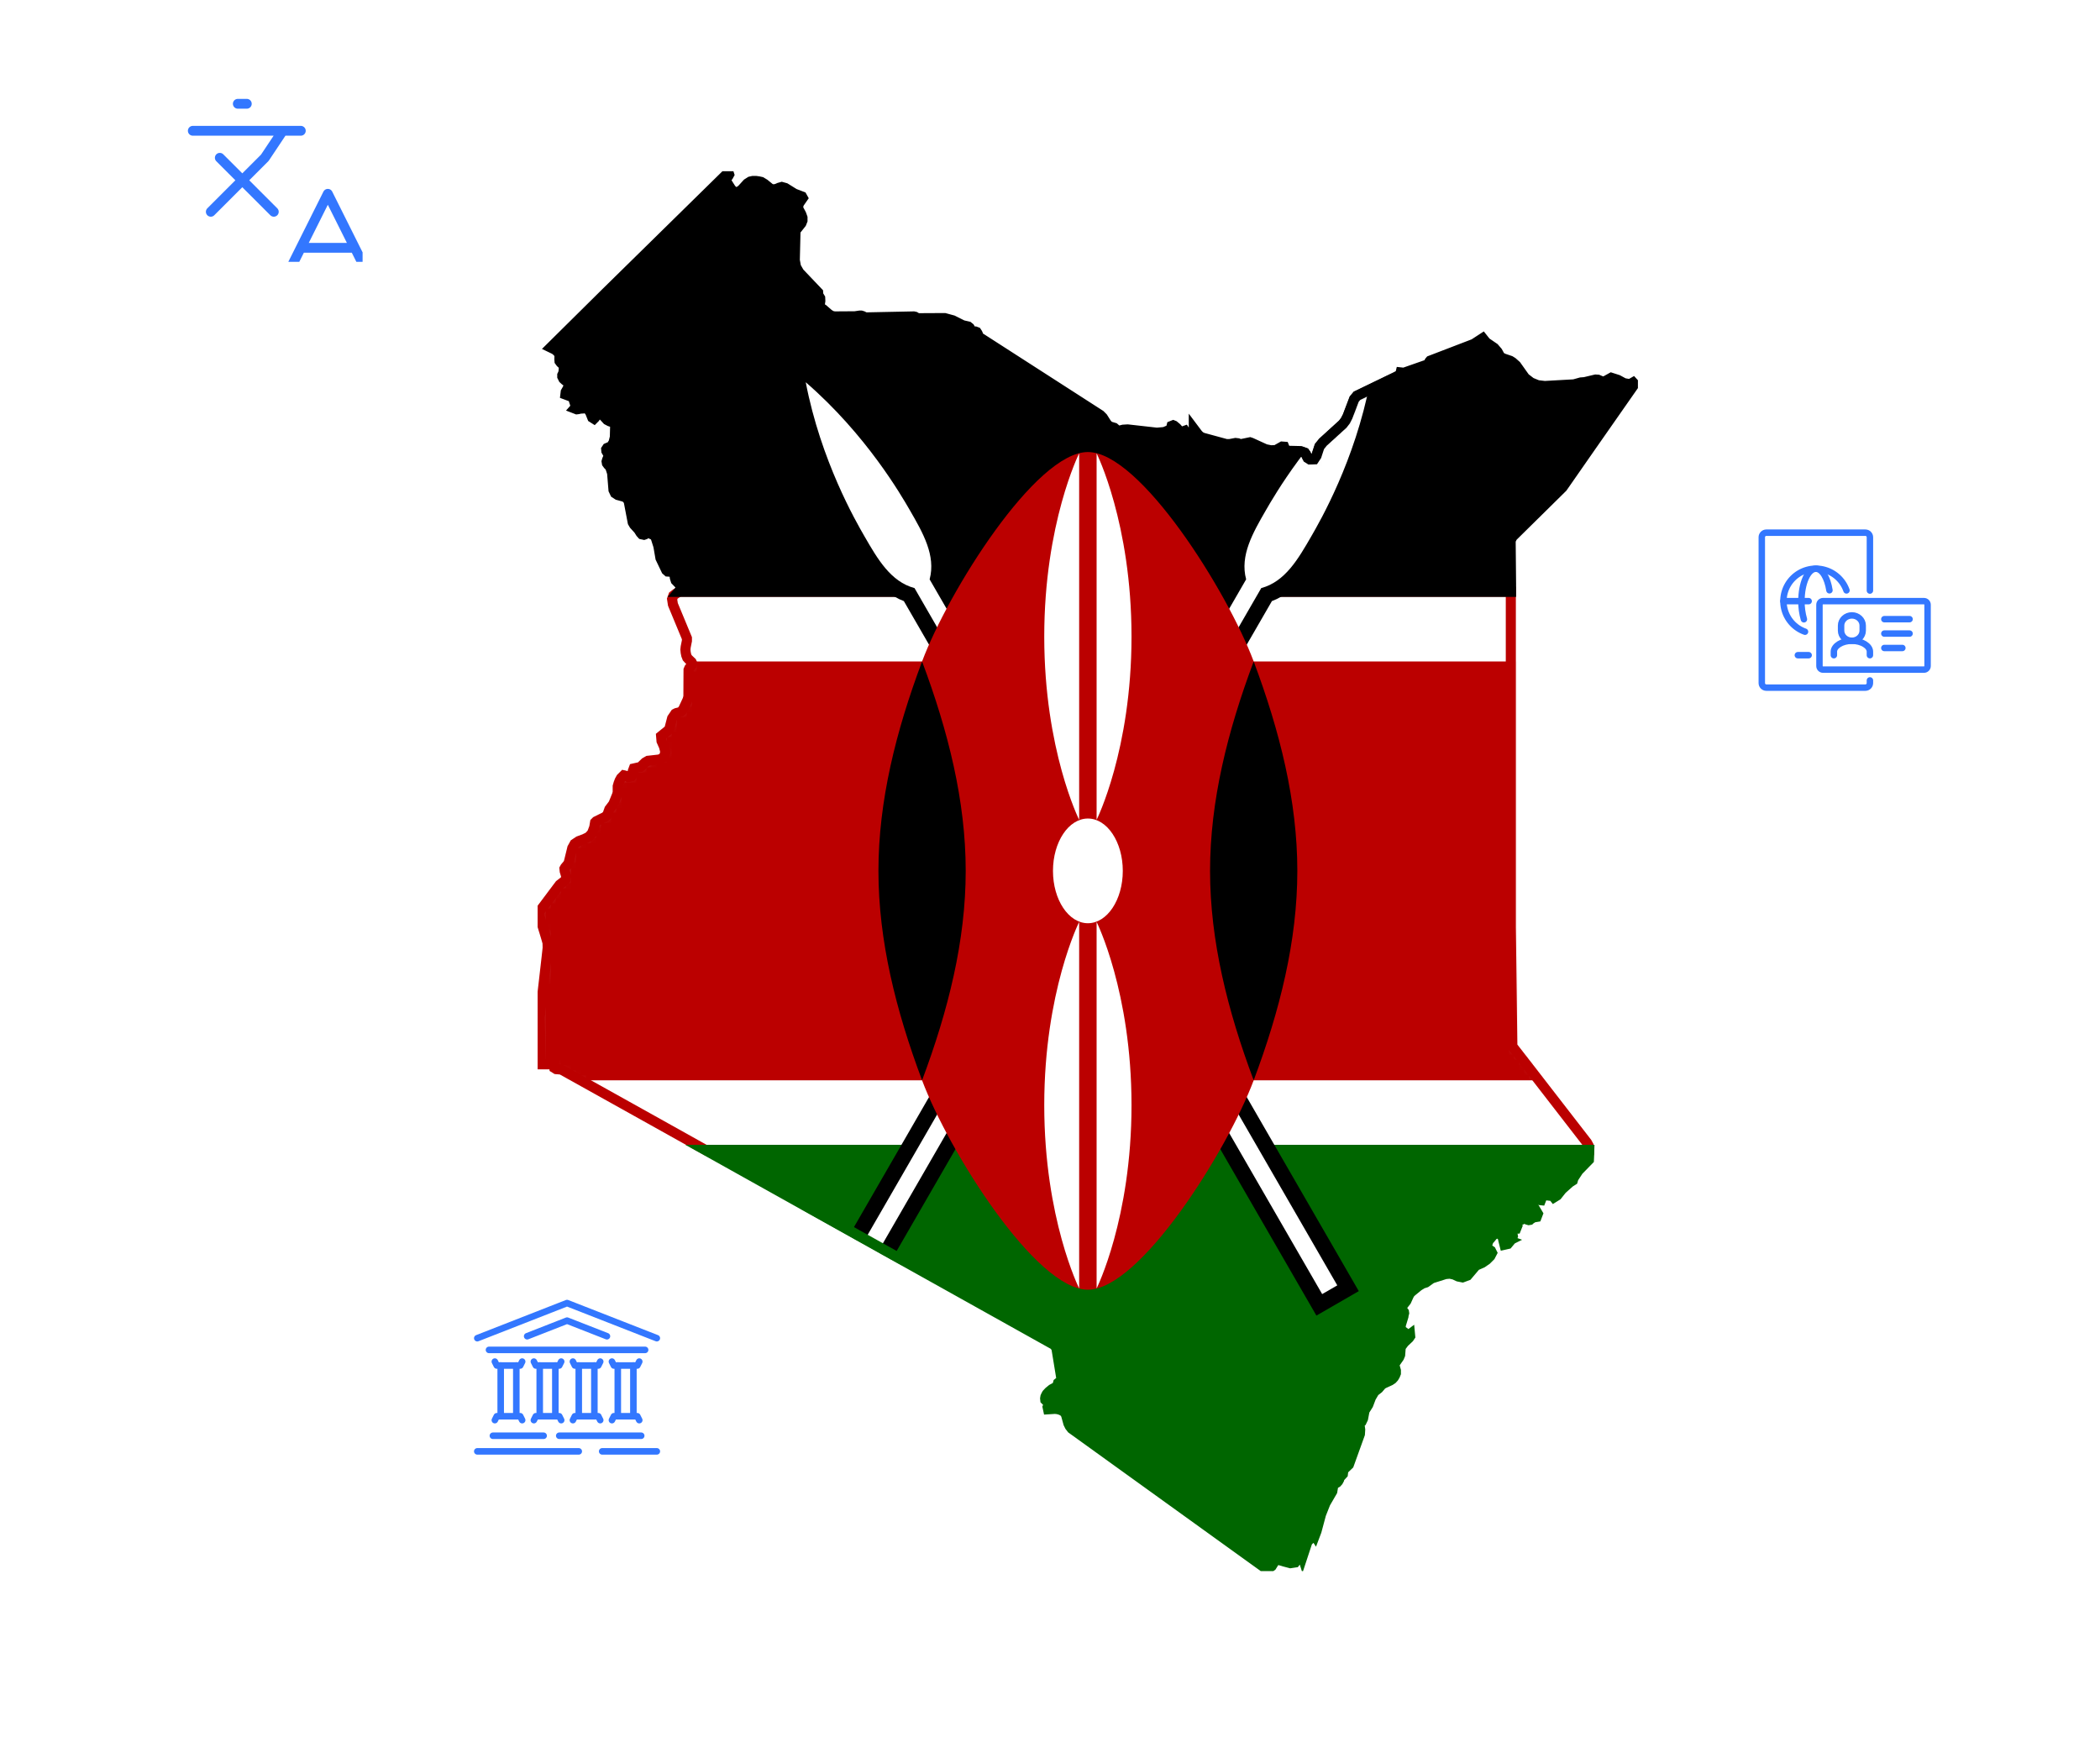 <svg fill="none" height="346" viewBox="0 0 417 346" width="417" xmlns="http://www.w3.org/2000/svg" xmlns:xlink="http://www.w3.org/1999/xlink"><filter id="a" color-interpolation-filters="sRGB" filterUnits="userSpaceOnUse" height="105.654" width="104.346" x="4.539" y="3"><feFlood flood-opacity="0" result="BackgroundImageFix"/><feColorMatrix in="SourceAlpha" result="hardAlpha" type="matrix" values="0 0 0 0 0 0 0 0 0 0 0 0 0 0 0 0 0 0 127 0"/><feOffset dy="19.461"/><feGaussianBlur stdDeviation="9.731"/><feComposite in2="hardAlpha" operator="out"/><feColorMatrix type="matrix" values="0 0 0 0 0.023 0 0 0 0 0.105 0 0 0 0 0.23 0 0 0 0.1 0"/><feBlend in2="BackgroundImageFix" mode="normal" result="effect1_dropShadow_786_5359"/><feBlend in="SourceGraphic" in2="effect1_dropShadow_786_5359" mode="normal" result="shape"/></filter><filter id="b" color-interpolation-filters="sRGB" filterUnits="userSpaceOnUse" height="105.654" width="104.346" x="60.539" y="240"><feFlood flood-opacity="0" result="BackgroundImageFix"/><feColorMatrix in="SourceAlpha" result="hardAlpha" type="matrix" values="0 0 0 0 0 0 0 0 0 0 0 0 0 0 0 0 0 0 127 0"/><feOffset dy="19.461"/><feGaussianBlur stdDeviation="9.731"/><feComposite in2="hardAlpha" operator="out"/><feColorMatrix type="matrix" values="0 0 0 0 0.023 0 0 0 0 0.105 0 0 0 0 0.23 0 0 0 0.1 0"/><feBlend in2="BackgroundImageFix" mode="normal" result="effect1_dropShadow_786_5359"/><feBlend in="SourceGraphic" in2="effect1_dropShadow_786_5359" mode="normal" result="shape"/></filter><filter id="c" color-interpolation-filters="sRGB" filterUnits="userSpaceOnUse" height="104.146" width="104.146" x="312.039" y="88.5"><feFlood flood-opacity="0" result="BackgroundImageFix"/><feColorMatrix in="SourceAlpha" result="hardAlpha" type="matrix" values="0 0 0 0 0 0 0 0 0 0 0 0 0 0 0 0 0 0 127 0"/><feOffset dy="19.461"/><feGaussianBlur stdDeviation="9.731"/><feComposite in2="hardAlpha" operator="out"/><feColorMatrix type="matrix" values="0 0 0 0 0.023 0 0 0 0 0.105 0 0 0 0 0.23 0 0 0 0.1 0"/><feBlend in2="BackgroundImageFix" mode="normal" result="effect1_dropShadow_786_5359"/><feBlend in="SourceGraphic" in2="effect1_dropShadow_786_5359" mode="normal" result="shape"/></filter><clipPath id="d"><path d="m106.757 34h218.487v278h-218.487z"/></clipPath><clipPath id="e"><path d="m34.917 14.128h37.083v37.872h-37.083z"/></clipPath><clipPath id="f"><path d="m94 258h37.2v31h-37.2z"/></clipPath><mask id="g" height="278" maskUnits="userSpaceOnUse" width="219" x="107" y="34"><path d="m144.635 34.317-24.209 23.773-11.015 10.905.791.382.6.49.354.627-.027.845.027.355.219.3.327.3.218.3.082.3v.327l-.055.627-.109.381-.136.273v.273l.218.437.327.3.382.273.327.3.055.436-.273.709-.355.627-.054.463.654.245.437-.082 1.063-.382h.545l.6.3.054.382-.3.354-1.281.681.054.164.409.136.355.436-.545.327-.192.218.355.136.218-.027.491-.109.518-.027.545-.164.3-.027v.136l.6.791.436 1.091.3.191.136-.136.109-.245.3-.273.736-.218.491.191.872.954.518.273.518.164.382.245.191.573-.055 2.208-.272 1.091-.518.791-.246.109-.272.082-.246.109-.163.245.027.3.327.572.11.3-.028.273-.273.654-.081.3.054.328.218.3.273.273.191.3.354 1.091.273 3.353.3.627.545.355 1.309.354.572.382.3.572.791 4.144.272.463.872.954.409.655.246.272.382.082.163-.054.3-.246.109-.054.082-.054.109-.219.082-.027.109.054.054.082.027.11.055.027.055.081.79.382.137.027.19.218.109.246.546 1.717.409 2.372 1.145 2.399.273.246.381.027.218-.191.164-.245.245-.028.273.382.163 1.336.164.518.736.763.246.464-.055.627-.409.491-.546.3-.49.381-.245.682.163 1.063 2.781 6.707v.517l-.245 1.227-.055.518.055.573.108.545.191.491.246.272.627.6.136.3-.109.3-.491.627-.136.327-.027 5.317-.164.599-.845 1.827-.218.3-.273.272-.272.11-.573.136-.273.136-.626.927-.573 2.208-1.608 1.309.081.981.491 1.091.273 1.09-.327 1.118-.873.382-2.235.245-.573.327-.927.9-1.336.3-.19.518-.028.6-.136.245-.164.245-.572.109-.436-.245-.464-.109-.545.545-.273.491-.218.572-.163.573v1.227l-.164.545-.709 1.745-.791 1.036-.381 1.09-.464.437-1.772.872-.218.218-.164.981-.436 1.173-.654.709-.872.436-1.118.409-.818.545-.464.845-.681 2.781-.082.246-.191.272-.463.545-.136.245.054.518.3.982-.082.573-.245.354-.982.763-4.007 5.344-.082.545 1.336 4.416.354 1.2.028 1.036-1.582 13.877.246 9.242h2.071.11.436l.054.736.355.218 1.008.082 18.185 10.141 79.77 44.548.409.654.545 3.326.545 3.326-.49.054-.273.219-.109.382.055.49-.519.027-.654.355-.6.491-.408.436-.137.245-.136.3-.054.327.027.273.19.191.464.081.136.192-.109.463-.218.518.082.382 1.308-.082.573.054.573.164.518.245.381.354.218.409.464 1.69.272.546.382.491 38.713 27.89.082-.137.082-.027.109-.028.109-.027.545-.382.491-.791.6-.545.79.219.164-.382.027-.164.654.791 1.037.273.899-.137.3-.381-.436-.6-.055-.218.082-.382.164-.027.191.109.136.027.218-.436.164-.409.19-.382.355-.272.109.381-.082.791.163.518.928-2.808.082-.109.381-.355.109-.163-.027-.354.027-.137.218-.3.246-.245.218-.028.245.382.3-.791.9-3.353.872-2.208 1.363-2.345.109-.654-.545-.491-.954-.299-.9.081-.381.518-.137-.272-.055-.273v-.572l.082-.191.246-.028.327.028h.272l.845-.218.273-.219.191-.49-.709-.164-.327-.136-.273-.245.3-.246.328.027.681.382.491-.382.027.382-.054.627.19.327.218.137.164.627.273.136.245-.136.245-.273.191-.354.055-.246.109-.19.573-.628.054-.463-.3-.163-.6.054-.273-.246-.108-.245-.109-.273-.164-.272-.109-.273.163-.19.6-.355v.927l.545.409.791-.109.709-.682 2.181-6.052.054-.872-.054-.409-.191-.409-.3-.218-.954.382-.382-.11-.109-.327.328-.381h-.546l-.327-.246-.082-.409.218-.491.3.219-.027.109-.109.245.709.055.136.027.354.409.137.082.6.245.218-.055.354-.299.3-.628.3-1.581.736-1.172.545-1.445.464-.79-.028-.164-.109-.136-.054-.164.164-.654.027-.273v-.381l.027-.355.218-.273.491-.109-.055.382-.272 1.036-.219.463.464-.081.382-.3.654-.764.354-.218 1.309-.599.409-.273.3-.327.245-.409.164-.409v-.518l-.273-.982v-.354l.927-1.336.191-.463.109-1.391.136-.327.573-.763.954-.9.218-.327-.027-.3-.546.409-.572.055-.327-.328.136-.708-.572-.436.054-.9.518-1.718.028-.245.109-.409-.027-.191-.409-.545-.055-.218.109-.436.818-1.036.518-1.145.218-.382.327-.328 1.363-1.117.791-.491.681-.218 1.145-.818 2.754-.872.9-.082.872.191.818.381.818.164.954-.354 1.663-1.963 1.254-.546.872-.599.736-.736.328-.627-.191-.382-.763-.518-.192-.409.192-.3.054-.164-.137-.082-.217-.081-.164-.191-.055-.245-.027-.246.573.3.572-.491.6-.736.682-.382.409-.054.19-.082-.054-.054.3.109.027.109-.054.136.108.218.655.709.382.246.463.163-.872.436.082.328.599-.137.682-.818.3-.708-.055-.301-.245-.381-.355-.245-.327-.028-.3.055-.245-.082-.355-.682-.163-1.063-.027-1.99-.109-.164-.191-.054-.191-.055-.109-.272.082-.164.245-.136.054-.191-.081-.436-.246-.3-.354-.109-.436.191.082-.328-.082-.354-.191-.409.327-.409.273.109.245.3.273.164.491.382.517 1.663.491.381.6-.736.109-3.19.954-.736-.409.6-.109.327.082.382v.327l-.273.763v.409l.11.382.19.273.246.19.354.164.436.028.3-.301.273-.381.736-.3.545-.6.327-.191h.246l1.063.245.79.082.246-.627.109-.654.545-.573.027.6.327.3.464.054.518-.19.409.518.573-.355.954-1.199 1.554-1.391.6-.381.136-.464.981-1.499 2.072-2.127.027-.572.055-1.717-.082-.491-.327-.6-12.05-15.567-2.781-3.572-.3-23.663v-13.659-13.604-13.631-13.632-13.631l-.082-8.643.382-.763 9.924-9.787 5.616-8.07 9.16-13.114-1.336.763-1.227-.218-1.199-.654-1.281-.409-1.173.654-.381.082-.409-.054-.709-.3-.437-.027-2.181.518-.735.054-1.364.382-5.834.328-1.417-.164-1.336-.545-1.2-.926-1.745-2.454-.736-.654-.436-.273-1.282-.436-.518-.245-.272-.273-.464-.845-.654-.764-1.636-1.118-.626-.791-1.718 1.118-8.67 3.326-.136.163-.164.436-.163.136-4.907 1.718h-.082l-.082-.028-.082-.054-.245-.027-.028.109.028.191-.137.136-1.227.627-7.333 3.544-.545.654-1.309 3.436-.436.845-.518.681-3.953 3.599-.682.845-.599 1.827-.464.709-.872.027-.436-.273-.192-.354-.163-.382-.218-.3-.845-.3-3.408-.082.245-.518-.109-.273-.354-.027-.191.109-1.063.6-1.036.027-1.064-.218-2.808-1.282-.245-.082-1.581.327-.409.027-.409-.163-.463-.054-1.146.218h-.708l-4.717-1.281-.518-.273-.409-.409-.736-.981v.163.027l-.027.355v.191l-1.582-.109-.163-.082-.027-.164-.055-.082-.381.136-.137.027-.354-.027-.382-.109-.109-.164-.055-.218-.217-.245-.518-.436-.137-.054-.272.109-.055.218.028.245-.028.163-1.39.6-1.527.136-5.807-.654-.872.054-.845.218-.328-.055-.627-.545-.817-.245-.355-.191-.409-.49-.709-1.118-.518-.518-23.555-15.158-.163-.027h-.164l-.136-.027-.109-.136-.137-.627-.109-.245-.163-.245-.218-.082-.545.055-.191-.136-.437-.709-.272-.218-1.091-.245-1.962-.981-1.609-.436-5.262.027-.218-.055-.409-.245-.245-.055-9.324.191-.354-.028-.491-.245-.273-.082h-.3l-.927.136-3.98.027h-.109l-.627-.136-.573-.382-1.063-.926-.491-.3-.19-.381.027-.464.082-.545-.028-.545-.381-.627-.028-.491-3.734-3.926-.655-1.145-.245-1.336.136-5.698.136-.354 1.037-1.309.217-.545v-.545l-.245-.681-.545-1.008-.082-.545.191-.627.736-1.063-.136-.245-1.5-.572-1.799-1.118-.681-.191-.491.136-.491.218-.654.136-.655-.163-1.172-.954-.627-.382-.491-.109-.572-.082h-.573l-.491.109-.599.381-1.118 1.227-.6.409-.654.109-.518-.245-.409-.436-.9-1.417-.109-.245.054-.355.192-.273.217-.3.164-.3zm158.042 205.233-.327.382-.246.545-.545.273-.655.191-.49.272-.355.627-.326.846v.627l.599-.137.054.355.11.245.218.163h.327l.109-.272-.191-.191-.3-.163-.163-.219.082-.381.19-.218.246-.055.245.191 1.009-.545.491-.163.354-.028.027.055.109.109.136.136.191.054.164-.027.082-.082.054-.054.082-.027.164-.11.109-.218.027-.3v-.299l.354.572.491-.082.218-.572-.518-.873-.572-.299-.818-.273z" fill="#fff"/></mask><g clip-path="url(#d)"><path d="m134.829 117.496-.09.108-.545.3-.491.382-.245.682.163 1.062 2.781 6.708v.517l-.245 1.227-.055.518.055.573.109.545.191.491.245.273.627.599.136.3-.109.3-.49.627-.137.327-.027 5.316-.164.6-.845 1.827-.218.3-.272.272-.273.11-.573.136-.273.136-.626.927-.573 2.209-1.609 1.308.082.981.491 1.09.273 1.091-.327 1.118-.873.381-2.235.246-.573.327-.927.9-1.336.3-.19.517-.028.6-.136.246-.164.245-.572.109-.436-.245-.464-.109-.546.545-.272.491-.218.572-.163.573v1.227l-.164.545-.709 1.745-.791 1.036-.381 1.09-.464.436-1.772.873-.218.218-.164.981-.436 1.173-.654.708-.872.437-1.118.409-.818.545-.464.845-.681 2.781-.082.245-.191.273-.463.545-.136.245.054.518.3.982-.082.573-.245.354-.982.763-4.007 5.344-.082.545 1.336 4.416.354 1.2.028 1.036-1.582 13.877.246 9.241h2.072.108.437l.054.737.355.218 1.008.082 18.185 10.141 10.497 5.862h175.395l.012-.382-.081-.49-.328-.6-12.05-15.568-2.78-3.571-.3-23.663v-13.659-13.604-13.631-13.632-12.104z" fill="#fff" stroke="#b00" stroke-width="2"/><path d="m144.635 34.317-24.209 23.773-11.014 10.905.79.382.6.491.354.627-.027.845.027.355.219.299.327.3.218.299.081.3v.327l-.054.627-.109.381-.136.273v.272l.218.436.327.3.382.272.327.3.055.436-.273.709-.355.627-.054.464.654.245.436-.081 1.064-.382h.545l.6.299.054.382-.3.354-1.281.682.054.164.409.136.355.436-.545.327-.192.218.355.137.218-.027.49-.109.519-.027.545-.164.3-.027v.137l.6.791.436 1.091.3.191.136-.137.109-.245.3-.273.736-.218.491.191.872.954.518.273.518.164.382.245.191.573-.055 2.208-.273 1.09-.517.791-.246.108-.272.082-.246.109-.163.246.027.299.327.572.109.3-.027.272-.273.655-.082.299.055.328.218.3.273.272.19.3.355 1.09.273 3.354.299.626.546.355 1.308.354.573.382.3.572.791 4.144.272.463.872.955.409.654.245.272.382.083.164-.055.3-.246.109-.054.082-.054.108-.219.083-.027.108.055.055.081.027.11.055.027.055.081.79.382.136.027.191.219.109.245.546 1.717.408 2.373 1.146 2.398.273.246.381.027.218-.191.164-.246.245-.027.272.382.164 1.336.163.518.737.763.245.464-.054.627-.319.382h165.176v-1.527l-.082-8.643.382-.763 9.924-9.787 5.616-8.069 9.16-13.114-1.336.764-1.227-.218-1.2-.654-1.281-.409-1.172.654-.382.082-.408-.055-.71-.3-.436-.027-2.181.518-.735.055-1.364.382-5.834.327-1.418-.164-1.335-.545-1.2-.927-1.745-2.454-.736-.655-.436-.272-1.282-.436-.518-.245-.273-.272-.463-.845-.654-.764-1.636-1.118-.627-.791-1.718 1.118-8.669 3.327-.136.163-.164.436-.163.137-4.908 1.718h-.081l-.082-.028-.083-.054-.245-.027-.027.109.027.191-.136.136-1.227.628-7.333 3.544-.546.654-1.309 3.436-.435.845-.519.682-3.953 3.599-.681.845-.6 1.827-.464.709-.871.027-.437-.272-.191-.354-.164-.382-.218-.3-.845-.3-3.407-.082.245-.518-.109-.272-.354-.027-.191.109-1.064.6-1.035.027-1.064-.218-2.808-1.282-.245-.082-1.582.327-.409.027-.408-.164-.463-.054-1.146.218h-.709l-4.716-1.281-.518-.272-.409-.409-.736-.981v.164.027l-.027.355v.191l-1.582-.109-.163-.081-.028-.164-.054-.082-.382.136-.136.027-.354-.027-.383-.109-.108-.163-.055-.219-.217-.245-.519-.436-.136-.055-.273.109-.055.218.028.246-.028.163-1.39.601-1.526.136-5.808-.654-.872.054-.845.218-.327-.055-.627-.545-.818-.245-.354-.191-.409-.491-.709-1.118-.518-.518-23.555-15.158-.164-.027h-.163l-.137-.027-.109-.136-.136-.627-.109-.245-.163-.246-.219-.082-.544.055-.192-.136-.436-.709-.272-.218-1.091-.246-1.963-.981-1.608-.436-5.262.027-.218-.055-.409-.245-.245-.055-9.325.191-.353-.028-.492-.245-.272-.082h-.3l-.927.136-3.98.027h-.11l-.626-.136-.573-.382-1.063-.927-.491-.3-.19-.381.027-.464.081-.545-.027-.545-.382-.627-.027-.491-3.735-3.926-.654-1.145-.245-1.336.136-5.698.136-.354 1.036-1.309.218-.545v-.545l-.245-.681-.545-1.009-.082-.545.19-.627.737-1.063-.137-.245-1.499-.572-1.799-1.118-.682-.191-.491.137-.491.218-.654.136-.654-.164-1.172-.954-.627-.382-.491-.109-.573-.081h-.572l-.491.109-.6.381-1.118 1.227-.599.409-.654.109-.519-.246-.409-.436-.899-1.418-.109-.245.054-.355.191-.272.218-.3.164-.299z" fill="#000" stroke="#000" stroke-width="2.1"/><path d="m140.137 228.4 69.274 38.686.409.654.545 3.326.546 3.326-.492.055-.272.218-.109.382.055.49-.518.027-.655.355-.6.491-.408.436-.137.246-.136.299-.055.327.028.273.191.191.463.081.137.192-.11.463-.218.518.082.382 1.308-.082.573.054.573.164.518.245.381.354.218.409.464 1.69.272.546.382.491 38.713 27.89.082-.137.082-.028.109-.027.109-.028.545-.381.491-.791.6-.545.791.219.163-.382.027-.164.655.791 1.036.272.899-.136.3-.381-.436-.6-.054-.219.081-.382.164-.027.191.109.136.028.218-.437.164-.408.19-.382.355-.273.109.382-.082.791.164.518.927-2.808.082-.11.381-.354.109-.163-.027-.354.027-.137.218-.3.246-.245.217-.028.246.382.3-.791.9-3.353.872-2.208 1.363-2.345.109-.654-.545-.491-.954-.3-.9.082-.381.518-.137-.273-.054-.272v-.573l.081-.19.246-.028.327.028h.273l.845-.219.272-.218.192-.49-.71-.164-.327-.136-.272-.246.299-.245.328.027.682.382.49-.382.027.382-.054.627.19.327.218.137.164.627.272.136.246-.136.246-.273.19-.354.055-.246.109-.191.573-.627.054-.463-.3-.163-.6.054-.273-.246-.108-.245-.109-.273-.164-.273-.109-.272.163-.191.6-.354v.927l.545.409.791-.109.709-.682 2.181-6.052.055-.872-.055-.409-.191-.409-.3-.219-.954.382-.382-.109-.109-.327.328-.382h-.545l-.328-.245-.082-.409.218-.491.3.218-.027.11-.109.245.709.054.136.028.355.409.136.082.6.245.218-.055.354-.299.3-.628.3-1.581.736-1.172.546-1.445.463-.79-.027-.164-.11-.136-.054-.165.164-.653.027-.273v-.382l.027-.354.218-.273.491-.109-.054.382-.273 1.036-.219.463.464-.081.382-.301.654-.763.355-.218 1.308-.6.409-.272.3-.328.246-.408.163-.409v-.518l-.273-.982v-.354l.927-1.336.191-.463.109-1.391.137-.327.572-.764.954-.899.219-.327-.028-.3-.545.409-.573.055-.327-.328.137-.709-.573-.436.054-.9.519-1.717.027-.245.108-.409-.027-.191-.408-.545-.055-.218.109-.437.818-1.035.518-1.145.218-.382.327-.328 1.364-1.117.79-.491.681-.218 1.145-.818 2.754-.872.9-.082.872.191.818.381.818.164.954-.354 1.663-1.963 1.254-.546.872-.6.736-.735.328-.628-.191-.381-.763-.519-.191-.409.191-.299.054-.164-.136-.082-.218-.081-.164-.191-.054-.246-.028-.245.573.3.572-.491.6-.736.682-.382.409-.054.191-.082-.055-.054.3.109.027.108-.054.137.109.218.654.709.382.245.463.164-.872.436.082.327.6-.136.681-.818.3-.708-.054-.301-.246-.381-.355-.245-.326-.028-.3.055-.246-.083-.355-.681-.163-1.063-.027-1.991-.11-.163-.19-.055-.191-.054-.109-.272.082-.164.245-.136.055-.192-.082-.435-.245-.3-.355-.109-.436.191.082-.328-.082-.354-.191-.409.327-.409.273.109.245.3.273.164.491.382.517 1.662.492.382.599-.736.109-3.19.954-.736-.409.6-.109.327.082.382v.326l-.272.764v.409l.109.382.19.272.246.191.354.163.437.028.299-.3.273-.381.736-.301.545-.599.327-.191h.246l1.063.245.79.082.246-.627.109-.654.545-.573.027.6.328.3.463.054.518-.19.409.518.573-.355.954-1.2 1.554-1.39.6-.382.136-.463.982-1.499 2.072-2.127.027-.573.042-1.335zm162.539 11.15-.326.382-.246.545-.545.273-.654.191-.491.272-.354.627-.327.846v.627l.599-.137.054.354.11.246.218.163h.327l.109-.272-.191-.191-.3-.163-.163-.219.081-.381.191-.218.246-.055.245.191 1.009-.545.491-.163.354-.028.028.055.108.109.136.136.192.054.163-.027.082-.082.055-.054.081-.027.164-.109.109-.219.027-.299v-.3l.354.572.491-.082.218-.572-.517-.873-.573-.299-.818-.273z" fill="#060" stroke="#060" stroke-width="2.1"/><g mask="url(#g)"><path d="m166.499 255.26 3.001 1.733 80.948-140.206c4.734-1.268 7.334-5.771 9.933-10.273 1.733-3.001 8.664-15.007 11.668-30.607-12.008 10.402-18.94 22.407-20.672 25.409-2.6 4.502-5.199 9.004-3.93 13.738z" fill="#000" stroke="#000" stroke-width="6.25"/><path d="m166.499 255.26 3.001 1.733 80.948-140.206c4.734-1.268 7.334-5.771 9.933-10.273 1.733-3.001 8.664-15.007 11.668-30.607-12.008 10.402-18.94 22.407-20.672 25.409-2.6 4.502-5.199 9.004-3.93 13.738z" fill="#fff"/><path d="m265.546 255.26-3.001 1.733-80.948-140.206c-4.734-1.268-7.334-5.771-9.933-10.273-1.733-3.001-8.664-15.007-11.668-30.607 12.008 10.402 18.939 22.407 20.672 25.409 2.6 4.502 5.199 9.004 3.93 13.738z" fill="#000" stroke="#000" stroke-width="6.25"/><path d="m265.546 255.26-3.001 1.733-80.948-140.206c-4.734-1.268-7.334-5.771-9.933-10.273-1.733-3.001-8.664-15.007-11.668-30.607 12.008 10.402 18.939 22.407 20.672 25.409 2.6 4.502 5.199 9.004 3.93 13.738z" fill="#fff"/><path d="m8.077 131.359v83.178h175.021c5.198 13.863 22.527 41.589 32.924 41.589 10.398 0 27.727-27.726 32.925-41.589h175.021v-83.178h-175.021c-5.198-13.863-22.527-41.589-32.925-41.589-10.397 0-27.726 27.726-32.924 41.589z" fill="#b00"/><path d="m248.947 214.537c5.199-13.863 8.665-27.726 8.665-41.589s-3.466-27.726-8.665-41.589c-5.198 13.863-8.664 27.726-8.664 41.589s3.466 27.726 8.664 41.589z" fill="#000"/><path d="m183.098 214.537c-5.199-13.863-8.665-27.726-8.665-41.589s3.466-27.726 8.665-41.589c5.198 13.863 8.664 27.726 8.664 41.589s-3.466 27.726-8.664 41.589z" fill="#000"/><g fill="#fff"><path d="m216.022 183.345c3.829 0 6.932-4.655 6.932-10.397s-3.103-10.397-6.932-10.397c-3.828 0-6.931 4.655-6.931 10.397s3.103 10.397 6.931 10.397z"/><path d="m217.755 183.085s6.932 13.863 6.932 36.391c0 22.527-6.932 36.39-6.932 36.39z"/><path d="m214.29 162.811s-6.932-13.864-6.932-36.391 6.932-36.391 6.932-36.391z"/><path d="m214.29 183.085s-6.932 13.863-6.932 36.391c0 22.527 6.932 36.39 6.932 36.39z"/><path d="m217.755 162.811s6.932-13.864 6.932-36.391-6.932-36.391-6.932-36.391z"/></g></g><g stroke-width="2"><path d="m258.238 89.633.846.3.218.3.163.382.192.354.436.273.872-.027.464-.709.599-1.827.682-.845 3.953-3.599.518-.681.436-.845 1.309-3.436.545-.654 7.333-3.544" stroke="#000"/><path d="m159.554 239.244c6.648 3.712 13.296 7.424 19.943 11.136" stroke="#060"/></g></g><g filter="url(#a)"><rect fill="#fff" height="66.731" rx="10" width="65.423" x="24" y="3"/></g><g clip-path="url(#e)"><path d="m43.646 31.334 10.725 10.725m-12.512 0 10.725-10.725 3.575-5.362m-17.875 0h21.45m-12.512-5.362h1.788m25.025 35.75-8.938-17.875-8.938 17.875m3.575-7.15h10.725" stroke="#37f" stroke-linecap="round" stroke-linejoin="round" stroke-width="1.95"/></g><g filter="url(#b)"><rect fill="#fff" height="66.731" rx="10" width="65.423" x="80" y="240"/></g><g clip-path="url(#f)" stroke="#37f" stroke-linecap="round" stroke-linejoin="round" stroke-width="1.3"><path d="m130.425 265.75-17.825-6.975-17.825 6.975"/><path d="m120.522 265.362-7.922-3.1-7.922 3.1"/><path d="m97.1 268.075h31"/><path d="m107.95 285.125h-10.075"/><path d="m127.325 285.125h-16.275"/><path d="m114.925 288.225h-20.15"/><path d="m130.425 288.225h-10.85"/><path d="m126.938 270.4-.388.775h-4.65l-.387-.775"/><path d="m119.187 270.4-.387.775h-4.65l-.388-.775"/><path d="m111.437 270.4-.387.775h-4.65l-.388-.775"/><path d="m99.425 271.175v10.075"/><path d="m103.687 270.4-.387.775h-4.65l-.388-.775"/><path d="m126.938 282.025-.388-.775h-4.65l-.387.775"/><path d="m119.187 282.025-.387-.775h-4.65l-.388.775"/><path d="m111.437 282.025-.387-.775h-4.65l-.388.775"/><path d="m103.687 282.025-.387-.775h-4.65l-.388.775"/><path d="m102.525 271.175v10.075"/><path d="m107.175 271.175v10.075"/><path d="m110.275 271.175v10.075"/><path d="m114.925 271.175v10.075"/><path d="m118.025 271.175v10.075"/><path d="m122.675 271.175v10.075"/><path d="m125.775 271.175v10.075"/></g><g filter="url(#c)"><rect fill="#fff" height="65.223" rx="10" width="65.223" x="331.5" y="88.5"/></g><g stroke="#37f" stroke-linecap="round" stroke-width="1.28"><path d="m382.046 119.38h-20.037c-.395 0-.716.321-.716.716v12.165c0 .395.321.716.716.716h20.037c.395 0 .715-.321.715-.716v-12.165c0-.395-.32-.716-.715-.716z" stroke-linejoin="round"/><path d="m367.733 122.213c1.186 0 2.147.902 2.147 2.016v1.007c0 1.114-.961 2.016-2.147 2.016-1.185 0-2.146-.902-2.146-2.016v-1.007c0-1.114.961-2.016 2.146-2.016z" stroke-linejoin="round"/><path d="m364.156 130.114v-.715c0-1.114 1.602-2.147 3.578-2.147s3.578 1.033 3.578 2.147v.715" stroke-linejoin="round"/><path d="m374.175 122.958h5.009" stroke-linejoin="round"/><path d="m374.175 125.821h5.009" stroke-linejoin="round"/><path d="m374.175 128.683h3.578" stroke-linejoin="round"/><path d="m371.312 117.279v-10.584c.002-.24-.091-.47-.259-.641-.167-.171-.396-.268-.636-.27h-19.679c-.239.002-.468.099-.635.27-.168.171-.261.401-.259.641v28.949c-.002.239.091.47.259.641.167.17.396.268.635.27h19.679c.24-.002.469-.1.636-.27.168-.171.261-.402.259-.641v-.52" stroke-linejoin="round"/><path d="m358.424 125.451c-1.026-.364-1.943-.982-2.665-1.796-.722-.815-1.226-1.799-1.464-2.861-.239-1.062-.205-2.167.099-3.212s.868-1.996 1.639-2.764 1.724-1.329 2.771-1.629c1.046-.3 2.151-.33 3.212-.087s2.043.75 2.855 1.476c.812.725 1.426 1.644 1.787 2.671" stroke-miterlimit="10"/><path d="m358.205 122.985c-.335-1.172-.5-2.386-.489-3.605 0-3.557 1.281-6.44 2.862-6.44 1.245 0 2.304 1.789 2.698 4.286" stroke-miterlimit="10"/><path d="m354.137 119.38h5.009" stroke-miterlimit="10"/><path d="m357 130.115h2.146" stroke-linejoin="round"/></g></svg>